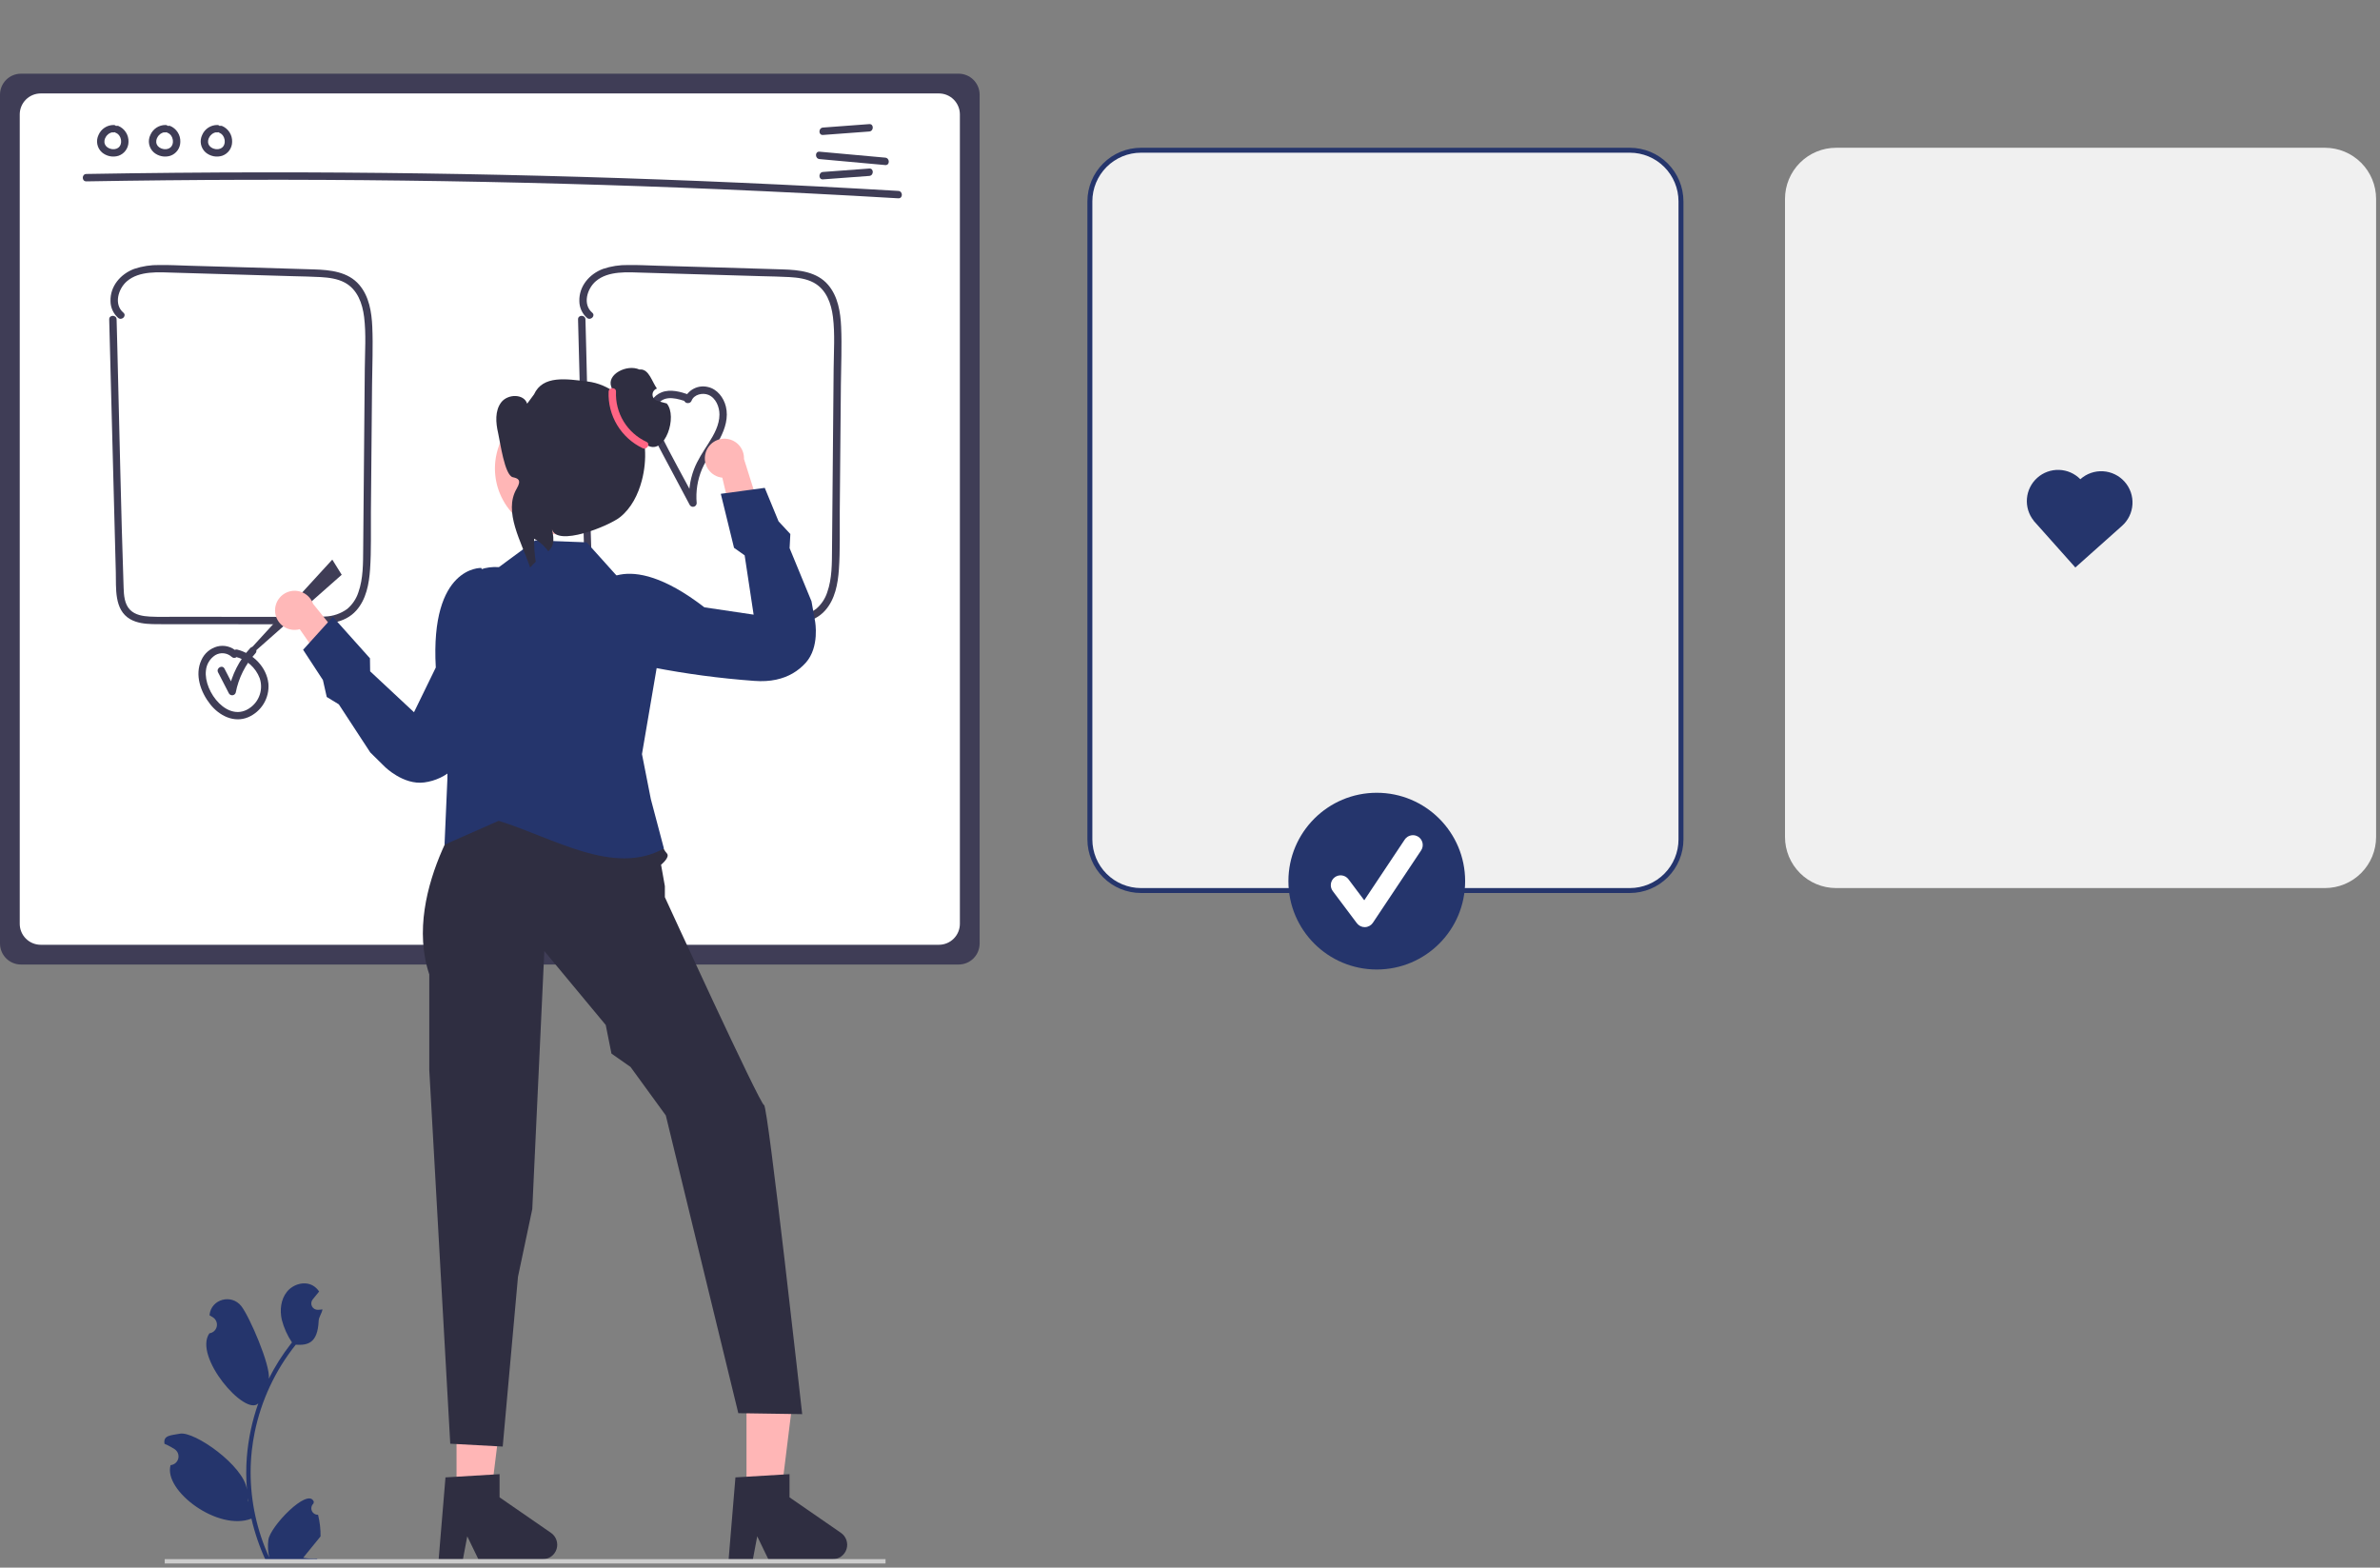 <svg width="208" height="137" viewBox="0 0 208 137" fill="none" xmlns="http://www.w3.org/2000/svg">
<rect x="0" y="0" width="208" height="137" fill="#808080" stroke="none"/>
<g clip-path="url(#clip0_146_24928)">
<path d="M142.443 77.826H99.715C98.531 77.824 97.396 77.353 96.559 76.516C95.722 75.679 95.251 74.544 95.25 73.36V17.595C95.251 16.411 95.722 15.276 96.559 14.439C97.396 13.602 98.531 13.131 99.715 13.129H142.443C143.627 13.131 144.762 13.602 145.599 14.439C146.436 15.276 146.907 16.411 146.909 17.595V73.36C146.907 74.544 146.436 75.679 145.599 76.516C144.762 77.353 143.627 77.824 142.443 77.826Z" fill="#F0F0F0"/>
<path d="M142.444 78.041H99.715C98.474 78.04 97.284 77.546 96.407 76.669C95.529 75.791 95.036 74.601 95.034 73.36V17.595C95.036 16.354 95.529 15.164 96.407 14.286C97.284 13.409 98.474 12.915 99.715 12.914H142.444C143.685 12.915 144.874 13.409 145.752 14.286C146.63 15.164 147.123 16.354 147.125 17.595V73.36C147.123 74.601 146.63 75.791 145.752 76.669C144.874 77.546 143.685 78.04 142.444 78.041ZM99.715 13.345C98.589 13.346 97.508 13.794 96.712 14.591C95.915 15.388 95.467 16.468 95.466 17.595V73.36C95.467 74.487 95.915 75.567 96.712 76.364C97.508 77.16 98.589 77.609 99.715 77.61H142.444C143.57 77.609 144.65 77.161 145.447 76.364C146.244 75.567 146.692 74.487 146.693 73.36V17.595C146.692 16.468 146.244 15.388 145.447 14.591C144.65 13.794 143.57 13.346 142.444 13.345H99.715Z" fill="#25356C"/>
<path d="M203.194 77.61H160.465C159.281 77.609 158.146 77.138 157.309 76.301C156.472 75.464 156.001 74.329 156 73.145V17.379C156.001 16.195 156.472 15.06 157.309 14.223C158.146 13.386 159.281 12.915 160.465 12.914H203.194C204.377 12.915 205.512 13.386 206.35 14.223C207.187 15.06 207.658 16.195 207.659 17.379V73.145C207.658 74.329 207.187 75.464 206.35 76.301C205.512 77.138 204.377 77.609 203.194 77.61Z" fill="#F0F0F0"/>
<path d="M120.323 84.727C124.588 84.727 128.046 81.27 128.046 77.004C128.046 72.739 124.588 69.282 120.323 69.282C116.058 69.282 112.6 72.739 112.6 77.004C112.6 81.27 116.058 84.727 120.323 84.727Z" fill="#25356C"/>
<path d="M119.27 81.024C119.136 81.024 119.005 80.993 118.886 80.933C118.766 80.873 118.663 80.787 118.583 80.68L116.476 77.871C116.408 77.781 116.359 77.678 116.331 77.569C116.303 77.459 116.297 77.346 116.313 77.234C116.329 77.122 116.366 77.015 116.424 76.918C116.481 76.821 116.557 76.736 116.648 76.668C116.738 76.6 116.841 76.551 116.95 76.523C117.059 76.495 117.173 76.489 117.285 76.505C117.396 76.521 117.504 76.559 117.601 76.616C117.698 76.674 117.783 76.75 117.85 76.84L119.229 78.678L122.769 73.367C122.896 73.179 123.092 73.048 123.315 73.004C123.538 72.959 123.77 73.005 123.959 73.131C124.148 73.257 124.279 73.454 124.324 73.676C124.369 73.899 124.324 74.131 124.198 74.32L119.985 80.641C119.908 80.755 119.806 80.85 119.686 80.916C119.565 80.983 119.431 81.02 119.294 81.023C119.286 81.024 119.278 81.024 119.27 81.024Z" fill="white"/>
<path d="M83.782 84.291H1.833C1.347 84.291 0.881 84.098 0.538 83.754C0.194 83.41 0.001 82.944 0 82.458V8.273C0.001 7.787 0.194 7.321 0.537 6.978C0.881 6.634 1.347 6.441 1.833 6.44H83.782C84.268 6.441 84.734 6.634 85.077 6.978C85.421 7.321 85.614 7.787 85.615 8.273V82.458C85.614 82.944 85.421 83.41 85.077 83.754C84.734 84.098 84.268 84.291 83.782 84.291Z" fill="#3F3D56"/>
<path d="M82.056 82.566H3.558C3.072 82.566 2.606 82.372 2.262 82.029C1.919 81.685 1.725 81.219 1.725 80.733V9.999C1.725 9.513 1.919 9.047 2.262 8.703C2.606 8.359 3.072 8.166 3.558 8.166H82.056C82.542 8.166 83.008 8.359 83.352 8.703C83.695 9.047 83.888 9.513 83.889 9.999V80.733C83.888 81.219 83.695 81.685 83.352 82.029C83.008 82.372 82.542 82.566 82.056 82.566Z" fill="white"/>
<path d="M7.547 15.85C16.785 15.69 26.024 15.667 35.264 15.781C44.503 15.896 53.738 16.15 62.971 16.541C68.152 16.761 73.33 17.024 78.507 17.331C78.923 17.355 78.921 16.708 78.507 16.684C69.284 16.138 60.053 15.73 50.817 15.459C41.581 15.188 32.343 15.056 23.102 15.062C17.917 15.066 12.732 15.113 7.547 15.203C7.131 15.211 7.13 15.857 7.547 15.85Z" fill="#3F3D56"/>
<path d="M71.927 11.794L75.967 11.493C76.379 11.462 76.383 10.815 75.967 10.846L71.927 11.147C71.514 11.177 71.511 11.825 71.927 11.794Z" fill="#3F3D56"/>
<path d="M71.927 15.675L75.967 15.375C76.379 15.344 76.383 14.697 75.967 14.728L71.927 15.028C71.514 15.059 71.511 15.706 71.927 15.675Z" fill="#3F3D56"/>
<path d="M71.623 13.903L77.367 14.425C77.781 14.462 77.779 13.815 77.367 13.777L71.623 13.256C71.209 13.218 71.211 13.865 71.623 13.903Z" fill="#3F3D56"/>
<path d="M9.937 10.924C9.656 10.922 9.381 11.003 9.146 11.156C8.911 11.31 8.726 11.529 8.614 11.787C8.49 12.04 8.451 12.326 8.505 12.602C8.558 12.879 8.701 13.13 8.911 13.318C9.108 13.485 9.345 13.6 9.598 13.652C9.852 13.704 10.115 13.69 10.362 13.612C10.615 13.524 10.834 13.36 10.989 13.142C11.145 12.924 11.229 12.663 11.23 12.396C11.241 12.099 11.161 11.805 10.999 11.556C10.838 11.306 10.604 11.112 10.329 11C10.246 10.978 10.158 10.989 10.083 11.031C10.008 11.074 9.954 11.144 9.931 11.226C9.91 11.309 9.922 11.396 9.964 11.47C10.006 11.544 10.075 11.6 10.156 11.624C10.213 11.646 10.105 11.597 10.158 11.625C10.179 11.637 10.201 11.648 10.223 11.66C10.241 11.671 10.258 11.683 10.275 11.694C10.336 11.734 10.246 11.665 10.285 11.701C10.318 11.731 10.351 11.761 10.382 11.795C10.393 11.808 10.438 11.844 10.403 11.819C10.377 11.8 10.393 11.804 10.403 11.819C10.411 11.831 10.419 11.842 10.427 11.854C10.452 11.892 10.475 11.932 10.496 11.973C10.501 11.982 10.505 11.992 10.51 12.001C10.519 12.019 10.532 12.024 10.511 12.002C10.49 11.98 10.503 11.982 10.511 12.002C10.515 12.016 10.521 12.029 10.525 12.042C10.54 12.086 10.553 12.13 10.563 12.175C10.568 12.196 10.572 12.217 10.576 12.238C10.59 12.312 10.574 12.192 10.577 12.247C10.58 12.293 10.584 12.339 10.583 12.385C10.582 12.406 10.582 12.427 10.58 12.448C10.579 12.459 10.578 12.469 10.578 12.48C10.574 12.531 10.574 12.461 10.581 12.457C10.566 12.5 10.556 12.544 10.552 12.59C10.546 12.61 10.539 12.629 10.533 12.649C10.51 12.719 10.554 12.611 10.53 12.659C10.51 12.7 10.488 12.739 10.464 12.777C10.453 12.793 10.414 12.83 10.446 12.805C10.481 12.777 10.428 12.824 10.416 12.836C10.401 12.852 10.386 12.867 10.37 12.881C10.36 12.891 10.349 12.9 10.338 12.909C10.336 12.908 10.392 12.872 10.362 12.891C10.323 12.915 10.287 12.942 10.247 12.963C10.242 12.966 10.19 12.99 10.19 12.99C10.188 12.982 10.257 12.966 10.21 12.981C10.2 12.985 10.19 12.989 10.18 12.992C10.137 13.006 10.093 13.018 10.049 13.027C10.039 13.029 10.028 13.03 10.018 13.033C9.984 13.041 10.05 13.027 10.052 13.029C10.027 13.027 10.002 13.03 9.978 13.035C9.932 13.038 9.886 13.038 9.84 13.035C9.83 13.034 9.819 13.033 9.808 13.033C9.784 13.031 9.766 13.014 9.798 13.033C9.824 13.048 9.822 13.037 9.799 13.033C9.789 13.031 9.778 13.029 9.768 13.027C9.722 13.019 9.677 13.008 9.633 12.994C9.609 12.987 9.586 12.979 9.563 12.97C9.552 12.967 9.542 12.964 9.533 12.959C9.533 12.956 9.593 12.988 9.561 12.971C9.521 12.949 9.479 12.931 9.44 12.907C9.419 12.894 9.398 12.88 9.378 12.867C9.369 12.861 9.36 12.855 9.352 12.848C9.353 12.846 9.402 12.892 9.376 12.867C9.344 12.835 9.308 12.807 9.277 12.774C9.27 12.766 9.264 12.758 9.256 12.751L9.25 12.743C9.232 12.722 9.232 12.722 9.249 12.743C9.266 12.748 9.265 12.767 9.249 12.743C9.243 12.734 9.237 12.726 9.231 12.717C9.205 12.679 9.182 12.639 9.164 12.597C9.166 12.596 9.192 12.675 9.172 12.616C9.168 12.604 9.164 12.593 9.16 12.582C9.153 12.559 9.146 12.537 9.14 12.514C9.135 12.491 9.132 12.468 9.126 12.445C9.117 12.407 9.132 12.475 9.13 12.474C9.125 12.468 9.127 12.435 9.127 12.427C9.124 12.377 9.13 12.327 9.131 12.277C9.131 12.238 9.127 12.307 9.127 12.305C9.127 12.294 9.129 12.282 9.133 12.271C9.139 12.244 9.144 12.218 9.151 12.191C9.159 12.161 9.169 12.132 9.18 12.102C9.184 12.091 9.188 12.08 9.192 12.069C9.206 12.029 9.165 12.118 9.188 12.082C9.218 12.031 9.241 11.977 9.274 11.927C9.282 11.915 9.329 11.849 9.304 11.883C9.279 11.916 9.329 11.853 9.339 11.842C9.379 11.798 9.425 11.762 9.466 11.72C9.491 11.695 9.449 11.732 9.447 11.734C9.46 11.725 9.472 11.715 9.485 11.706C9.507 11.691 9.53 11.676 9.554 11.662C9.581 11.647 9.611 11.635 9.636 11.619C9.667 11.599 9.613 11.627 9.612 11.628C9.626 11.621 9.64 11.616 9.655 11.611C9.68 11.602 9.789 11.556 9.812 11.57C9.811 11.569 9.73 11.577 9.796 11.572C9.811 11.572 9.827 11.57 9.842 11.569C9.874 11.568 9.905 11.569 9.937 11.57C10.023 11.57 10.105 11.536 10.165 11.475C10.226 11.415 10.26 11.333 10.261 11.247C10.259 11.162 10.224 11.081 10.164 11.02C10.104 10.96 10.022 10.925 9.937 10.924Z" fill="#3F3D56"/>
<path d="M14.466 10.924C14.185 10.922 13.91 11.003 13.675 11.156C13.44 11.31 13.255 11.529 13.143 11.787C13.019 12.04 12.98 12.326 13.034 12.602C13.088 12.879 13.23 13.13 13.44 13.318C13.637 13.485 13.874 13.6 14.127 13.652C14.381 13.704 14.644 13.69 14.891 13.612C15.144 13.524 15.363 13.36 15.518 13.142C15.674 12.924 15.758 12.663 15.759 12.396C15.77 12.099 15.69 11.805 15.528 11.556C15.367 11.306 15.133 11.112 14.857 11C14.775 10.978 14.687 10.989 14.612 11.031C14.537 11.074 14.483 11.144 14.46 11.226C14.439 11.309 14.451 11.396 14.493 11.47C14.535 11.544 14.604 11.6 14.686 11.624C14.742 11.646 14.634 11.597 14.687 11.625C14.708 11.637 14.73 11.648 14.752 11.66C14.77 11.671 14.787 11.683 14.805 11.694C14.865 11.734 14.775 11.665 14.814 11.701C14.847 11.731 14.88 11.761 14.911 11.795C14.922 11.808 14.967 11.844 14.932 11.819C14.905 11.8 14.922 11.804 14.932 11.819C14.94 11.831 14.948 11.842 14.956 11.854C14.981 11.892 15.004 11.932 15.025 11.973C15.03 11.982 15.034 11.992 15.039 12.001C15.048 12.019 15.061 12.024 15.04 12.002C15.019 11.98 15.032 11.982 15.04 12.002C15.044 12.016 15.05 12.029 15.054 12.042C15.069 12.086 15.082 12.13 15.092 12.175C15.097 12.196 15.101 12.217 15.105 12.238C15.119 12.312 15.103 12.192 15.106 12.247C15.109 12.293 15.113 12.339 15.112 12.385C15.111 12.406 15.111 12.427 15.109 12.448C15.108 12.459 15.107 12.469 15.107 12.48C15.103 12.531 15.103 12.461 15.11 12.457C15.095 12.5 15.086 12.544 15.081 12.59C15.075 12.61 15.068 12.629 15.062 12.649C15.039 12.719 15.083 12.611 15.059 12.659C15.039 12.7 15.017 12.739 14.993 12.777C14.982 12.793 14.943 12.83 14.975 12.805C15.01 12.777 14.957 12.824 14.945 12.836C14.93 12.852 14.915 12.867 14.899 12.881C14.889 12.891 14.878 12.9 14.867 12.909C14.865 12.908 14.921 12.872 14.891 12.891C14.852 12.915 14.816 12.942 14.776 12.963C14.771 12.966 14.719 12.99 14.719 12.99C14.717 12.982 14.786 12.966 14.739 12.981C14.729 12.985 14.719 12.989 14.709 12.992C14.666 13.006 14.622 13.018 14.578 13.027C14.568 13.029 14.557 13.03 14.547 13.033C14.513 13.041 14.579 13.027 14.581 13.029C14.556 13.027 14.531 13.03 14.507 13.035C14.461 13.038 14.415 13.038 14.369 13.035C14.359 13.034 14.348 13.033 14.337 13.033C14.313 13.031 14.295 13.014 14.328 13.033C14.353 13.048 14.351 13.037 14.328 13.033C14.318 13.031 14.307 13.029 14.297 13.027C14.251 13.019 14.206 13.008 14.162 12.994C14.138 12.987 14.115 12.979 14.092 12.97C14.081 12.967 14.071 12.964 14.062 12.959C14.062 12.956 14.122 12.988 14.09 12.971C14.05 12.949 14.008 12.931 13.969 12.907C13.948 12.894 13.927 12.88 13.907 12.867C13.898 12.861 13.889 12.855 13.881 12.848C13.882 12.846 13.931 12.892 13.905 12.867C13.873 12.835 13.838 12.807 13.806 12.774C13.799 12.766 13.793 12.758 13.786 12.751L13.779 12.743C13.761 12.722 13.761 12.722 13.778 12.743C13.795 12.748 13.794 12.767 13.778 12.743C13.772 12.734 13.766 12.726 13.76 12.717C13.734 12.679 13.711 12.639 13.693 12.597C13.695 12.596 13.721 12.675 13.701 12.616C13.697 12.604 13.693 12.593 13.689 12.582C13.682 12.559 13.675 12.537 13.669 12.514C13.664 12.491 13.661 12.468 13.655 12.445C13.646 12.407 13.661 12.475 13.659 12.474C13.654 12.468 13.656 12.435 13.656 12.427C13.653 12.377 13.659 12.327 13.66 12.277C13.661 12.238 13.656 12.307 13.656 12.305C13.656 12.294 13.658 12.282 13.662 12.271C13.668 12.244 13.673 12.218 13.68 12.191C13.688 12.161 13.698 12.132 13.709 12.102C13.713 12.091 13.717 12.08 13.721 12.069C13.735 12.029 13.694 12.118 13.717 12.082C13.747 12.031 13.77 11.977 13.803 11.927C13.811 11.915 13.858 11.849 13.833 11.883C13.808 11.916 13.858 11.853 13.868 11.842C13.908 11.798 13.954 11.762 13.995 11.72C14.02 11.695 13.978 11.732 13.976 11.734C13.989 11.725 14.001 11.715 14.014 11.706C14.037 11.691 14.059 11.676 14.083 11.662C14.11 11.647 14.14 11.635 14.165 11.619C14.196 11.599 14.142 11.627 14.141 11.628C14.155 11.621 14.169 11.616 14.184 11.611C14.21 11.602 14.319 11.556 14.341 11.57C14.34 11.569 14.259 11.577 14.325 11.572C14.34 11.572 14.356 11.57 14.371 11.569C14.403 11.568 14.434 11.569 14.466 11.57C14.552 11.57 14.634 11.536 14.694 11.475C14.755 11.415 14.789 11.333 14.79 11.247C14.788 11.162 14.753 11.081 14.693 11.02C14.633 10.96 14.551 10.925 14.466 10.924Z" fill="#3F3D56"/>
<path d="M18.994 10.924C18.713 10.922 18.438 11.003 18.203 11.156C17.968 11.31 17.783 11.529 17.672 11.787C17.547 12.04 17.509 12.326 17.562 12.602C17.616 12.879 17.758 13.13 17.968 13.318C18.166 13.485 18.402 13.6 18.656 13.652C18.91 13.704 19.172 13.69 19.419 13.612C19.672 13.524 19.891 13.36 20.047 13.142C20.202 12.924 20.286 12.663 20.287 12.396C20.298 12.099 20.218 11.805 20.057 11.556C19.895 11.306 19.661 11.112 19.386 11C19.303 10.978 19.215 10.989 19.14 11.031C19.066 11.074 19.011 11.144 18.988 11.226C18.968 11.309 18.98 11.396 19.022 11.47C19.064 11.544 19.133 11.6 19.214 11.624C19.27 11.646 19.162 11.597 19.215 11.625C19.237 11.637 19.259 11.648 19.28 11.66C19.298 11.671 19.315 11.683 19.333 11.694C19.393 11.734 19.303 11.665 19.342 11.701C19.375 11.731 19.409 11.761 19.439 11.795C19.451 11.808 19.496 11.844 19.461 11.819C19.434 11.8 19.45 11.804 19.461 11.819C19.468 11.831 19.477 11.842 19.485 11.854C19.51 11.892 19.533 11.932 19.553 11.973C19.558 11.982 19.562 11.992 19.567 12.001C19.576 12.019 19.589 12.024 19.568 12.002C19.548 11.98 19.561 11.982 19.568 12.002C19.573 12.016 19.578 12.029 19.582 12.042C19.598 12.086 19.61 12.13 19.621 12.175C19.625 12.196 19.629 12.217 19.633 12.238C19.648 12.312 19.631 12.192 19.635 12.247C19.638 12.293 19.641 12.339 19.64 12.385C19.64 12.406 19.639 12.427 19.637 12.448C19.637 12.459 19.636 12.469 19.635 12.48C19.631 12.531 19.631 12.461 19.639 12.457C19.624 12.5 19.614 12.544 19.609 12.59C19.603 12.61 19.597 12.629 19.59 12.649C19.568 12.719 19.611 12.611 19.587 12.659C19.567 12.7 19.545 12.739 19.521 12.777C19.511 12.793 19.471 12.83 19.503 12.805C19.539 12.777 19.485 12.824 19.473 12.836C19.459 12.852 19.443 12.867 19.427 12.881C19.417 12.891 19.407 12.9 19.395 12.909C19.393 12.908 19.45 12.872 19.419 12.891C19.381 12.915 19.344 12.942 19.304 12.963C19.299 12.966 19.247 12.99 19.248 12.99C19.245 12.982 19.314 12.966 19.267 12.981C19.257 12.985 19.247 12.989 19.237 12.992C19.194 13.006 19.151 13.018 19.106 13.027C19.096 13.029 19.085 13.03 19.075 13.033C19.042 13.041 19.107 13.027 19.109 13.029C19.084 13.027 19.059 13.03 19.035 13.035C18.989 13.038 18.943 13.038 18.898 13.035C18.887 13.034 18.876 13.033 18.866 13.033C18.841 13.031 18.823 13.014 18.856 13.033C18.881 13.048 18.879 13.037 18.857 13.033C18.846 13.031 18.835 13.029 18.825 13.027C18.78 13.019 18.735 13.008 18.691 12.994C18.667 12.987 18.643 12.979 18.62 12.97C18.61 12.967 18.6 12.964 18.59 12.959C18.59 12.956 18.651 12.988 18.619 12.971C18.578 12.949 18.536 12.931 18.497 12.907C18.476 12.894 18.456 12.88 18.435 12.867C18.426 12.861 18.418 12.855 18.41 12.848C18.41 12.846 18.46 12.892 18.434 12.867C18.401 12.835 18.366 12.807 18.335 12.774C18.328 12.766 18.321 12.758 18.314 12.751L18.307 12.743C18.289 12.722 18.289 12.722 18.306 12.743C18.323 12.748 18.322 12.767 18.306 12.743C18.3 12.734 18.294 12.726 18.288 12.717C18.262 12.679 18.24 12.639 18.221 12.597C18.223 12.596 18.249 12.675 18.229 12.616C18.225 12.604 18.221 12.593 18.217 12.582C18.21 12.559 18.203 12.537 18.198 12.514C18.192 12.491 18.189 12.468 18.184 12.445C18.174 12.407 18.189 12.475 18.188 12.474C18.182 12.468 18.184 12.435 18.184 12.427C18.181 12.377 18.187 12.327 18.188 12.277C18.189 12.238 18.185 12.307 18.184 12.305C18.184 12.294 18.186 12.282 18.19 12.271C18.196 12.244 18.201 12.218 18.209 12.191C18.217 12.161 18.226 12.132 18.237 12.102C18.241 12.091 18.246 12.08 18.25 12.069C18.263 12.029 18.223 12.118 18.245 12.082C18.276 12.031 18.299 11.977 18.331 11.927C18.339 11.915 18.386 11.849 18.361 11.883C18.336 11.916 18.387 11.853 18.396 11.842C18.436 11.798 18.483 11.762 18.524 11.72C18.548 11.695 18.507 11.732 18.504 11.734C18.517 11.725 18.529 11.715 18.542 11.706C18.565 11.691 18.588 11.676 18.611 11.662C18.638 11.647 18.668 11.635 18.694 11.619C18.724 11.599 18.67 11.627 18.669 11.628C18.683 11.621 18.698 11.616 18.713 11.611C18.738 11.602 18.847 11.556 18.87 11.57C18.869 11.569 18.787 11.577 18.853 11.572C18.869 11.572 18.884 11.57 18.9 11.569C18.931 11.568 18.963 11.569 18.994 11.57C19.08 11.57 19.162 11.536 19.223 11.475C19.283 11.415 19.317 11.333 19.318 11.247C19.316 11.162 19.281 11.081 19.221 11.02C19.161 10.96 19.08 10.925 18.994 10.924Z" fill="#3F3D56"/>
<path d="M9.544 27.913L9.832 38.956L10.121 49.998C10.157 51.391 9.96 53.292 11.373 54.108C11.963 54.449 12.668 54.523 13.336 54.542C14.223 54.566 15.113 54.548 16 54.549L27.052 54.561C28.505 54.562 30.1 54.52 31.14 53.35C32.008 52.374 32.255 51.021 32.342 49.758C32.457 48.091 32.401 46.404 32.416 44.733L32.466 39.184L32.516 33.634C32.531 31.948 32.61 30.249 32.536 28.564C32.48 27.278 32.263 25.905 31.401 24.895C30.419 23.744 28.866 23.589 27.451 23.544C23.788 23.427 20.126 23.328 16.463 23.22C15.621 23.195 14.776 23.149 13.933 23.161C13.183 23.146 12.437 23.261 11.726 23.499C10.541 23.942 9.616 25.006 9.658 26.324C9.66 26.601 9.721 26.873 9.836 27.124C9.952 27.375 10.119 27.599 10.327 27.781C10.643 28.049 11.102 27.593 10.784 27.324C9.921 26.594 10.339 25.226 11.093 24.578C12.187 23.639 13.9 23.791 15.233 23.83L25.608 24.136C26.413 24.16 27.22 24.168 28.023 24.215C28.741 24.258 29.49 24.351 30.132 24.696C31.242 25.294 31.676 26.519 31.822 27.705C32.005 29.196 31.895 30.735 31.881 32.233L31.834 37.514L31.741 47.966C31.729 49.237 31.749 50.55 31.321 51.765C31.137 52.329 30.8 52.831 30.348 53.215C29.781 53.627 29.102 53.859 28.401 53.881C27.614 53.944 26.817 53.914 26.028 53.913L23.332 53.91L18.157 53.904L15.461 53.901C14.673 53.901 13.88 53.928 13.093 53.885C12.489 53.852 11.816 53.747 11.371 53.298C10.873 52.795 10.826 52.018 10.803 51.351C10.565 44.403 10.44 37.449 10.258 30.499L10.191 27.913C10.18 27.498 9.533 27.496 9.544 27.913Z" fill="#3F3D56"/>
<path d="M50.518 27.913L50.806 38.956L51.095 49.998C51.131 51.391 50.934 53.292 52.348 54.108C52.937 54.449 53.642 54.523 54.31 54.542C55.197 54.566 56.087 54.548 56.975 54.549L68.027 54.561C69.479 54.562 71.074 54.52 72.114 53.35C72.983 52.374 73.229 51.021 73.316 49.758C73.431 48.091 73.376 46.404 73.391 44.733L73.44 39.184L73.49 33.634C73.505 31.948 73.585 30.249 73.511 28.564C73.454 27.278 73.237 25.905 72.375 24.895C71.393 23.744 69.841 23.589 68.425 23.544C64.763 23.427 61.1 23.328 57.438 23.22C56.595 23.195 55.75 23.149 54.907 23.161C54.157 23.146 53.411 23.261 52.7 23.499C51.516 23.942 50.591 25.006 50.632 26.324C50.635 26.601 50.696 26.873 50.811 27.124C50.926 27.375 51.093 27.599 51.301 27.781C51.617 28.049 52.077 27.593 51.758 27.324C50.895 26.594 51.313 25.226 52.068 24.578C53.161 23.639 54.875 23.791 56.208 23.83L66.582 24.136C67.387 24.16 68.194 24.168 68.998 24.215C69.715 24.258 70.464 24.351 71.106 24.696C72.217 25.294 72.65 26.519 72.796 27.705C72.979 29.196 72.869 30.735 72.856 32.233L72.808 37.514L72.715 47.966C72.704 49.237 72.723 50.55 72.295 51.765C72.112 52.329 71.775 52.831 71.323 53.215C70.755 53.627 70.077 53.859 69.376 53.881C68.588 53.944 67.792 53.914 67.002 53.913L64.307 53.91L59.131 53.904L56.435 53.901C55.648 53.901 54.854 53.928 54.068 53.885C53.464 53.852 52.79 53.747 52.345 53.298C51.847 52.795 51.801 52.018 51.778 51.351C51.54 44.403 51.414 37.449 51.233 30.499L51.165 27.913C51.154 27.498 50.507 27.496 50.518 27.913Z" fill="#3F3D56"/>
<path d="M20.71 56.952C20.484 56.734 20.206 56.578 19.902 56.499C19.598 56.42 19.279 56.42 18.976 56.5C18.674 56.583 18.395 56.732 18.157 56.935C17.92 57.139 17.731 57.393 17.603 57.679C16.992 58.98 17.54 60.498 18.384 61.561C19.169 62.548 20.444 63.199 21.686 62.681C22.252 62.438 22.727 62.024 23.045 61.497C23.363 60.97 23.508 60.356 23.458 59.742C23.302 58.297 22.127 57.126 20.748 56.773C20.344 56.67 20.172 57.294 20.576 57.397C21.055 57.513 21.499 57.745 21.869 58.072C22.238 58.398 22.523 58.811 22.697 59.272C22.849 59.724 22.856 60.212 22.715 60.668C22.575 61.123 22.295 61.523 21.914 61.81C19.986 63.291 17.781 60.46 17.997 58.608C18.02 58.335 18.106 58.071 18.248 57.836C18.389 57.601 18.583 57.402 18.814 57.254C19.038 57.121 19.3 57.065 19.559 57.093C19.818 57.121 20.061 57.232 20.253 57.409C20.314 57.466 20.395 57.498 20.479 57.496C20.563 57.495 20.643 57.461 20.703 57.401C20.762 57.342 20.796 57.262 20.797 57.178C20.799 57.094 20.768 57.013 20.71 56.952Z" fill="#3F3D56"/>
<path d="M60.235 34.499C59.48 34.239 58.604 33.981 57.822 34.285C57.086 34.573 56.68 35.276 56.6 36.039C56.511 36.89 56.873 37.701 57.256 38.438C57.717 39.324 58.193 40.203 58.662 41.085L60.283 44.137C60.32 44.197 60.376 44.243 60.441 44.268C60.506 44.294 60.578 44.298 60.646 44.28C60.713 44.261 60.773 44.222 60.817 44.167C60.86 44.111 60.884 44.044 60.886 43.974C60.795 42.95 60.957 41.92 61.359 40.975C61.774 40.02 62.451 39.212 62.933 38.294C63.376 37.448 63.672 36.477 63.437 35.524C63.247 34.753 62.686 34.003 61.878 33.823C61.47 33.72 61.038 33.766 60.66 33.952C60.283 34.139 59.984 34.454 59.818 34.841C59.666 35.229 60.291 35.397 60.442 35.013C60.657 34.467 61.41 34.299 61.913 34.508C62.567 34.781 62.877 35.563 62.876 36.227C62.875 37.136 62.41 37.966 61.937 38.712C61.461 39.465 60.959 40.194 60.642 41.034C60.292 41.972 60.155 42.976 60.239 43.974L60.842 43.81C59.789 41.829 58.678 39.867 57.684 37.856C57.302 37.082 56.958 36.039 57.544 35.267C58.145 34.476 59.292 34.857 60.063 35.123C60.458 35.258 60.627 34.633 60.235 34.499Z" fill="#3F3D56"/>
<path d="M19.058 58.759L20.011 60.606C20.044 60.66 20.092 60.703 20.149 60.73C20.206 60.757 20.269 60.767 20.332 60.759C20.394 60.751 20.453 60.725 20.501 60.684C20.549 60.643 20.584 60.59 20.602 60.529C20.85 59.25 21.445 58.064 22.321 57.099C22.602 56.792 22.145 56.334 21.864 56.642C20.908 57.685 20.256 58.97 19.978 60.357L20.57 60.28L19.617 58.432C19.426 58.062 18.868 58.389 19.058 58.759Z" fill="#3F3D56"/>
<path d="M29.864 50.229L22.337 56.877C22.295 56.915 22.24 56.935 22.183 56.933C22.127 56.931 22.073 56.907 22.033 56.867C21.994 56.826 21.971 56.772 21.97 56.715C21.969 56.659 21.99 56.604 22.028 56.562L29.041 48.905L29.864 50.229Z" fill="#3F3D56"/>
<path d="M39.899 131.138H42.858L44.266 119.727H39.899V131.138Z" fill="#FFB6B6"/>
<path d="M38.337 136.264H40.459L40.837 134.261L41.807 136.264H47.434C47.704 136.264 47.967 136.178 48.184 136.018C48.401 135.858 48.562 135.633 48.642 135.376C48.722 135.118 48.718 134.842 48.63 134.587C48.542 134.332 48.375 134.112 48.153 133.958L43.66 130.855V128.83L38.933 129.112L38.337 136.264Z" fill="#2F2E41"/>
<path d="M65.24 131.138H68.198L69.606 119.727H65.24V131.138Z" fill="#FFB6B6"/>
<path d="M63.678 136.264H65.8L66.178 134.261L67.148 136.264H72.775C73.045 136.264 73.308 136.178 73.525 136.018C73.742 135.858 73.903 135.633 73.983 135.376C74.063 135.118 74.059 134.842 73.971 134.587C73.883 134.332 73.716 134.112 73.494 133.958L69 130.855V128.83L64.274 129.112L63.678 136.264Z" fill="#2F2E41"/>
<path d="M56.689 70.652L41.684 68.985C41.684 68.985 35.016 77.654 37.517 85.157V93.511L39.35 126.168L43.935 126.418L45.269 111.581L46.519 105.662L47.572 83.114L52.938 89.575L53.438 92.075L55.105 93.242L58.189 97.48L64.525 123.501L70.107 123.584C70.107 123.584 67.109 96.576 66.775 96.576C66.442 96.576 58.106 78.405 58.106 78.405V77.443L57.773 75.57C57.773 75.57 58.606 74.904 58.273 74.57C57.939 74.237 57.606 73.237 57.606 73.237L56.689 70.652Z" fill="#2F2E41"/>
<path d="M51.271 47.396L54.271 50.73L58.439 52.23L56.105 65.901L56.879 69.832L58.023 74.153C53.618 76.59 48.386 73.225 43.58 71.731L38.85 73.82L39.1 68.068L39.229 53.577C39.234 53.02 39.353 52.471 39.579 51.962C39.805 51.453 40.134 50.997 40.544 50.62C40.954 50.244 41.437 49.956 41.963 49.774C42.489 49.592 43.047 49.52 43.602 49.563L46.769 47.229L51.271 47.396Z" fill="#25356C"/>
<path d="M24.048 53.511C24.072 53.758 24.15 53.998 24.276 54.212C24.402 54.426 24.573 54.61 24.778 54.75C24.983 54.891 25.216 54.985 25.462 55.026C25.707 55.067 25.958 55.053 26.197 54.986L29.637 59.951L30.807 57.038L27.361 52.77C27.222 52.376 26.943 52.045 26.577 51.843C26.212 51.64 25.784 51.578 25.376 51.669C24.967 51.761 24.607 51.999 24.362 52.338C24.117 52.677 24.006 53.095 24.048 53.511Z" fill="#FFB8B8"/>
<path d="M42.062 49.634C42.062 49.634 37.584 49.436 38.086 58.335L36.181 62.244L32.349 58.668L32.332 57.53L29.091 53.908L26.49 56.783L28.222 59.431L28.555 60.909L29.61 61.553L32.361 65.759L33.634 67.012C33.634 67.012 35.248 68.621 37.074 68.379C37.562 68.315 38.036 68.176 38.48 67.965C39.348 67.552 40.206 66.81 40.928 65.555C42.44 62.963 43.796 60.283 44.988 57.529L42.062 49.634Z" fill="#25356C"/>
<path d="M61.666 39.587C61.598 39.826 61.582 40.077 61.621 40.322C61.661 40.568 61.753 40.802 61.892 41.008C62.032 41.213 62.214 41.386 62.428 41.514C62.641 41.641 62.88 41.72 63.127 41.746L64.514 47.625L66.668 45.341L65.02 40.108C65.035 39.69 64.896 39.281 64.63 38.958C64.363 38.636 63.988 38.422 63.574 38.358C63.161 38.294 62.738 38.383 62.387 38.61C62.035 38.837 61.778 39.184 61.666 39.587Z" fill="#FFB8B8"/>
<path d="M52.136 51.438C52.136 51.438 54.504 47.632 61.561 53.076L65.863 53.715L65.079 48.533L64.15 47.875L62.994 43.155L66.836 42.635L68.041 45.559L69.072 46.67L69.007 47.904L70.921 52.551L71.235 54.309C71.235 54.309 71.65 56.551 70.417 57.92C70.09 58.286 69.707 58.598 69.282 58.846C68.45 59.328 67.353 59.617 65.91 59.503C62.917 59.285 59.94 58.888 56.994 58.314L52.136 51.438Z" fill="#25356C"/>
<path d="M51.801 46.006C54.599 44.476 55.628 40.967 54.098 38.169C52.568 35.37 49.06 34.342 46.261 35.872C43.463 37.401 42.434 40.91 43.964 43.709C45.494 46.507 49.002 47.536 51.801 46.006Z" fill="#FFB6B6"/>
<path d="M56.629 38.946C56.612 38.953 56.597 38.959 56.58 38.965C56.547 38.98 56.513 38.992 56.478 39.002C56.258 39.082 56.028 39.135 55.794 39.157C55.695 39.168 55.595 39.173 55.495 39.172C55.366 39.172 55.238 39.164 55.111 39.147C54.969 39.129 54.83 39.1 54.693 39.06C54.627 39.043 54.563 39.022 54.501 38.998C54.072 38.844 53.685 38.594 53.37 38.266C53.055 37.937 52.821 37.541 52.685 37.106V37.104C52.67 37.062 52.658 37.019 52.648 36.975C52.585 36.732 52.553 36.482 52.553 36.231V36.227C52.553 35.614 52.745 35.018 53.103 34.521C53.319 34.217 53.567 34.166 53.429 33.818C52.987 32.706 54.807 31.802 55.879 32.293C55.917 32.289 55.956 32.288 55.995 32.289C56.718 32.289 56.983 33.356 57.412 33.958L57.399 33.962C57.29 34 57.196 34.071 57.129 34.165C57.062 34.26 57.026 34.372 57.027 34.488C57.028 34.603 57.064 34.716 57.132 34.81C57.199 34.903 57.294 34.974 57.404 35.011C57.69 35.105 57.98 35.188 58.272 35.261C59.235 36.403 58.12 39.736 56.629 38.946Z" fill="#2F2E41"/>
<path d="M56.09 42.002C55.769 43.216 55.178 44.4 54.201 45.187C53.222 45.974 48.622 47.833 48.238 46.231C48.495 47.35 48.337 47.777 47.919 48.176C47.848 48.079 47.773 47.986 47.695 47.896C47.409 47.565 47.066 47.288 46.681 47.078C46.67 47.754 46.717 48.429 46.822 49.097C46.649 49.255 46.485 49.422 46.33 49.597C45.592 47.38 43.97 44.723 45.154 42.709C45.625 41.91 45.235 41.799 44.82 41.706C44.097 41.544 43.705 38.573 43.535 37.85C43.324 36.945 43.242 35.903 43.804 35.161C44.367 34.419 45.786 34.391 46.071 35.278L46.67 34.467C47.447 32.77 49.496 33.115 51.348 33.339C53.2 33.561 54.833 34.868 55.663 36.539C56.491 38.211 56.567 40.197 56.09 42.002Z" fill="#2F2E41"/>
<path d="M53.189 34.233C53.147 35.257 53.407 36.272 53.937 37.15C54.467 38.027 55.243 38.73 56.169 39.171C56.545 39.342 56.874 38.785 56.495 38.612C55.668 38.228 54.973 37.606 54.5 36.827C54.026 36.047 53.795 35.144 53.836 34.233C53.858 33.817 53.212 33.818 53.189 34.233Z" fill="#FF6584"/>
<path d="M27.797 132.377C27.682 132.382 27.568 132.352 27.47 132.29C27.373 132.229 27.297 132.139 27.253 132.032C27.208 131.926 27.197 131.809 27.222 131.696C27.246 131.584 27.305 131.481 27.39 131.403L27.428 131.25C27.423 131.238 27.418 131.226 27.413 131.213C26.895 129.98 23.594 133.418 23.452 134.578C23.389 135.09 23.415 135.61 23.53 136.113C22.461 133.781 21.906 131.245 21.902 128.68C21.902 128.036 21.938 127.392 22.009 126.752C22.068 126.228 22.15 125.707 22.255 125.19C22.828 122.384 24.059 119.754 25.846 117.517C26.868 117.574 27.763 117.418 27.85 115.438C27.865 115.085 28.126 114.78 28.184 114.433C28.086 114.446 27.987 114.454 27.89 114.46C27.859 114.462 27.827 114.464 27.797 114.465L27.785 114.466C27.678 114.47 27.572 114.444 27.479 114.39C27.387 114.336 27.312 114.256 27.263 114.16C27.215 114.064 27.195 113.957 27.207 113.85C27.218 113.743 27.261 113.642 27.328 113.559C27.37 113.507 27.413 113.455 27.455 113.403C27.519 113.323 27.584 113.245 27.648 113.165C27.656 113.157 27.663 113.149 27.669 113.141C27.743 113.05 27.816 112.96 27.89 112.869C27.755 112.661 27.575 112.486 27.362 112.359C26.625 111.927 25.608 112.226 25.075 112.893C24.541 113.56 24.44 114.496 24.626 115.329C24.808 116.038 25.11 116.711 25.518 117.318C25.478 117.369 25.436 117.419 25.396 117.47C24.666 118.41 24.029 119.419 23.494 120.483C23.646 119.303 21.798 115.041 21.084 114.138C20.225 113.054 18.465 113.527 18.314 114.902C18.313 114.915 18.311 114.928 18.31 114.942C18.416 115.002 18.52 115.065 18.622 115.132C18.749 115.218 18.848 115.34 18.905 115.482C18.963 115.625 18.976 115.781 18.942 115.931C18.909 116.081 18.831 116.217 18.719 116.322C18.607 116.427 18.466 116.496 18.314 116.519L18.299 116.522C16.878 118.55 21.432 123.829 22.572 122.644C22.036 124.164 21.699 125.748 21.571 127.355C21.498 128.304 21.503 129.256 21.584 130.204L21.579 130.17C21.326 128.106 16.981 125.038 15.712 125.294C14.981 125.441 14.261 125.407 14.372 126.145C14.374 126.156 14.376 126.168 14.377 126.18C14.574 126.26 14.766 126.352 14.951 126.457C15.058 126.516 15.162 126.58 15.263 126.647C15.391 126.733 15.49 126.854 15.547 126.997C15.604 127.139 15.617 127.296 15.584 127.446C15.551 127.596 15.473 127.732 15.361 127.837C15.249 127.942 15.108 128.011 14.956 128.034L14.94 128.037C14.929 128.038 14.919 128.04 14.908 128.041C14.262 130.266 19.057 133.857 21.972 132.715H21.974C22.263 133.97 22.681 135.192 23.223 136.361H27.685C27.701 136.311 27.715 136.26 27.73 136.211C27.317 136.237 26.902 136.212 26.495 136.137C26.826 135.731 27.157 135.321 27.488 134.915C27.496 134.908 27.503 134.9 27.509 134.891C27.677 134.683 27.846 134.477 28.014 134.269L28.015 134.269C28.023 133.632 27.95 132.996 27.797 132.377ZM22.687 122.326L22.69 122.322L22.687 122.329V122.326ZM21.699 131.235L21.66 131.149C21.662 131.086 21.662 131.024 21.66 130.96C21.66 130.943 21.657 130.925 21.657 130.907C21.672 131.018 21.684 131.128 21.701 131.238L21.699 131.235Z" fill="#25356C"/>
<path d="M77.392 136.254H14.396V136.685H77.392V136.254Z" fill="#CCCCCC"/>
<path d="M181.816 41.875L181.811 41.88C181.32 41.38 180.655 41.088 179.954 41.065C179.254 41.042 178.571 41.289 178.048 41.756C177.524 42.222 177.201 42.872 177.144 43.571C177.086 44.27 177.3 44.963 177.741 45.509L177.735 45.513L181.374 49.594L185.454 45.956C185.723 45.717 185.941 45.428 186.098 45.104C186.254 44.781 186.345 44.43 186.366 44.071C186.387 43.713 186.337 43.354 186.219 43.014C186.1 42.675 185.917 42.363 185.677 42.095C185.438 41.827 185.149 41.608 184.825 41.452C184.502 41.296 184.151 41.205 183.792 41.185C183.434 41.164 183.075 41.215 182.736 41.333C182.396 41.452 182.084 41.636 181.816 41.875Z" fill="#25356C"/>
</g>
<defs>
<clipPath id="clip0_146_24928">
<rect width="208" height="136.276" fill="white" transform="translate(0 0.362)"/>
</clipPath>
</defs>
</svg>
